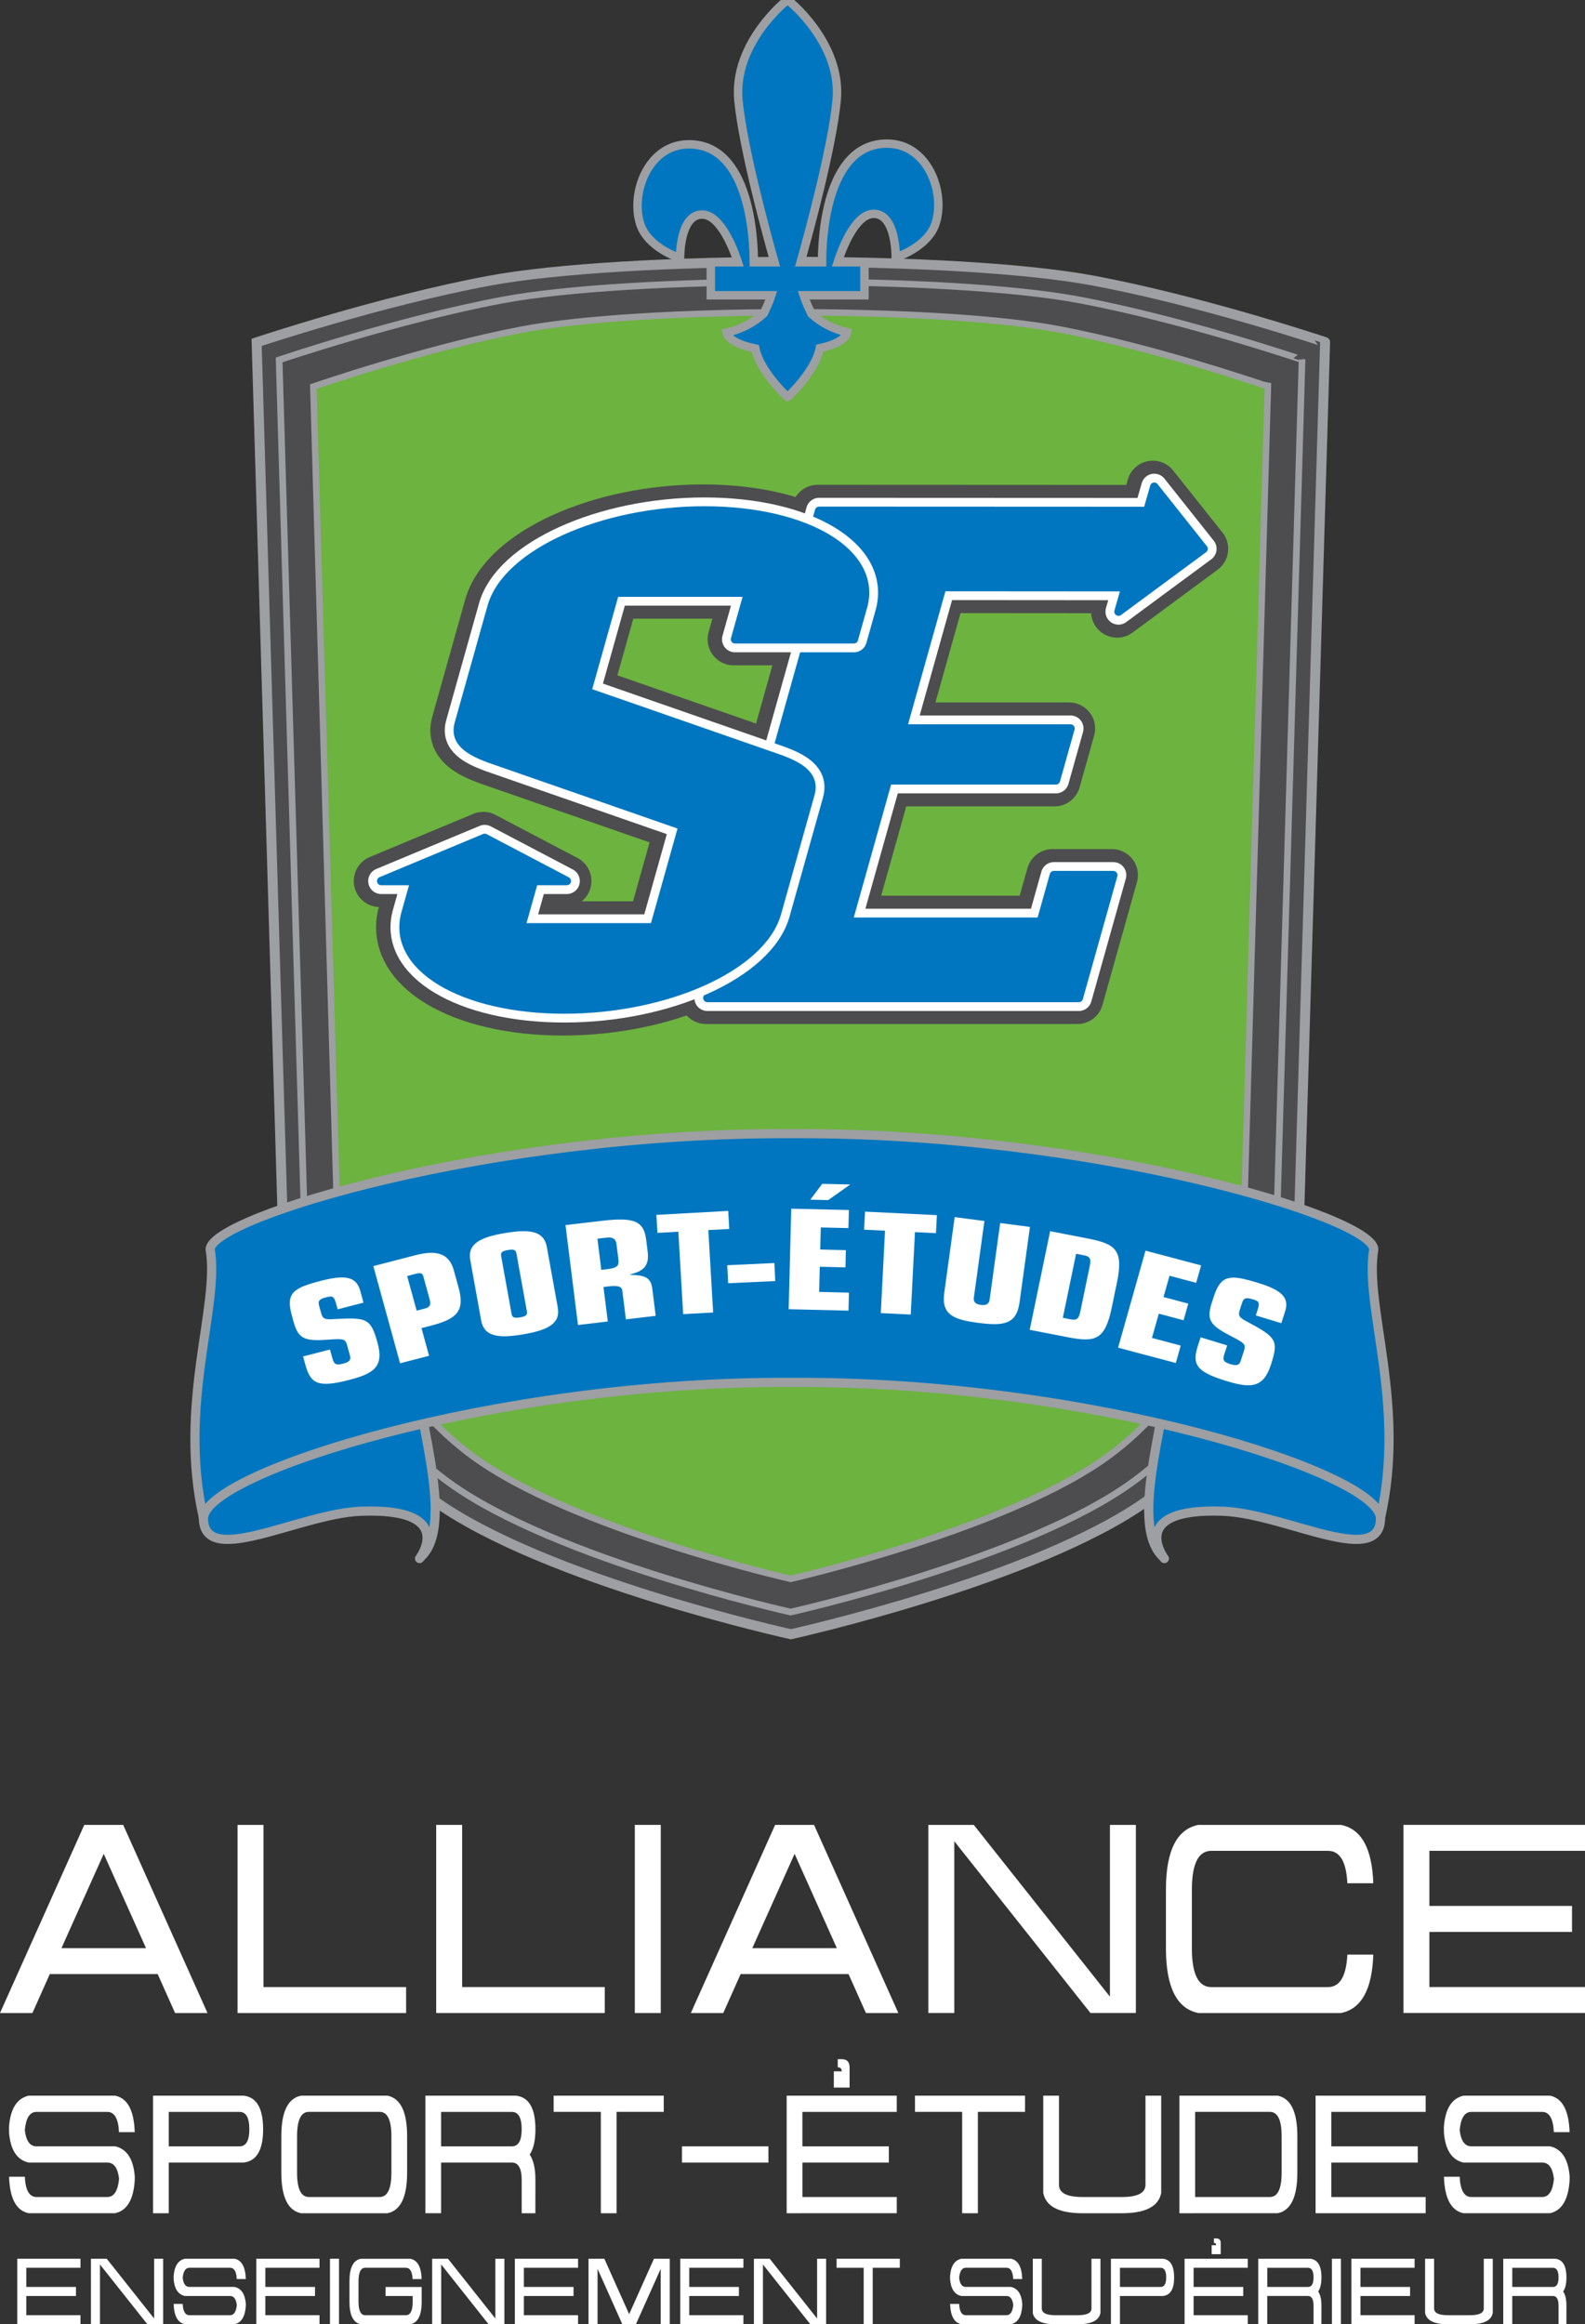 <?xml version="1.0" encoding="utf-8"?>
<!-- Generator: Adobe Illustrator 16.0.0, SVG Export Plug-In . SVG Version: 6.00 Build 0)  -->
<!DOCTYPE svg PUBLIC "-//W3C//DTD SVG 1.1//EN" "http://www.w3.org/Graphics/SVG/1.1/DTD/svg11.dtd">
<svg version="1.1" id="Layer_1" xmlns="http://www.w3.org/2000/svg" xmlns:xlink="http://www.w3.org/1999/xlink" x="0px" y="0px"
	 width="157.836px" height="231.347px" viewBox="-19.234 0 157.836 231.347" enable-background="new -19.234 0 157.836 231.347"
	 xml:space="preserve">
<rect x="-19.234" y="0" width="157.836" height="231.347" fill="#333333" stroke="none"/>
<g>
	<g>
		<polygon fill="#9D9FA2" points="13.404,25.945 13.394,25.942 13.391,25.939 		"/>
		<path fill="#4D4D4F" stroke="#9D9FA2" stroke-width="0.992" d="M89.547,27.916c-13.442-2.497-46.699-2.453-60.053,0.026
			c-10.875,2.022-23.172,6.137-23.172,6.137l2.674,90.05c0,0,1.73,15.733,14.977,25.229c11.068,7.935,35.553,13.31,35.553,13.31
			s24.489-5.412,35.545-13.336c13.246-9.494,14.975-25.231,14.975-25.231l2.674-90.047C112.72,34.053,100.422,29.937,89.547,27.916z
			"/>
		<path fill="#4D4D4F" stroke="#9D9FA2" stroke-width="0.661" d="M88.242,29.852c-12.873-2.423-44.709-2.381-57.495,0.024
			c-10.41,1.958-22.184,5.951-22.184,5.951l2.563,87.28c0,0,1.652,15.254,14.334,24.455c10.599,7.688,34.04,12.899,34.04,12.899
			s23.444-5.246,34.028-12.924c12.681-9.203,14.337-24.455,14.337-24.455l2.561-87.284C110.426,35.8,98.651,31.808,88.242,29.852z"
			/>
		<path fill="#6CB33F" stroke="#9D9FA2" stroke-width="0.645" d="M86.321,32.798c-12.016-2.307-41.722-2.265-53.653,0.022
			c-9.716,1.865-20.7,5.663-20.7,5.663l2.395,83.104c0,0,1.54,14.521,13.378,23.287c9.887,7.317,31.757,12.28,31.757,12.28
			s21.879-4.995,31.75-12.306c11.84-8.762,13.381-23.282,13.381-23.282l2.394-83.104C107.021,38.462,96.035,34.66,86.321,32.798z"/>
		<path fill="#0076C0" stroke="#9D9FA2" stroke-width="0.913" stroke-linejoin="round" d="M96.979,135.7
			c3.074,5.402,13.328,0.735,15.533,6.936c0.516,1.447,6.473-0.105,6.198,1.398c-0.535,2.928-0.633,5.026-0.485,6.639
			c0.508,5.777-9.397-0.018-15.677-0.25c-10.62-0.391-4.955,5.759-5.957,4.555C92.873,151.573,97.642,139.185,96.979,135.7z"/>
		<path fill="#0076C0" stroke="#9D9FA2" stroke-width="0.913" stroke-linejoin="round" d="M22.285,135.7
			c-3.074,5.402-13.33,0.735-15.535,6.936c-0.518,1.447-6.471-0.105-6.197,1.398c0.534,2.928,0.632,5.026,0.486,6.639
			c-0.51,5.777,9.4-0.018,15.674-0.25c10.619-0.391,4.953,5.759,5.958,4.555C26.389,151.573,21.623,139.185,22.285,135.7z"/>
		<path fill="#0076C0" stroke="#9D9FA2" stroke-width="0.913" stroke-linejoin="round" d="M59.744,112.842h-0.115h-0.111
			c-29.833-0.137-57.746,8.32-57.824,11.516c0.976,5.654-3.258,15.428-0.662,26.749c0.112-4.476,28.782-13.642,58.486-13.507
			l0.111,0.002l0.115-0.002c29.702-0.135,58.375,9.031,58.487,13.507c2.595-11.321-1.64-21.094-0.664-26.749
			C117.492,121.163,89.578,112.706,59.744,112.842z"/>
		<g>
			<path fill="#FFFFFF" d="M13.816,135.023c0.184,0.668,0.258,0.935,1.109,0.715c0.642-0.165,0.807-0.378,0.693-0.795l-0.285-1.043
				c-0.186-0.666-0.387-0.657-1.977-0.548c-2.357,0.167-2.904-0.139-3.379-1.861l-0.158-0.59c-0.622-2.257,0.221-2.718,2.967-3.427
				c2.506-0.646,3.486-0.324,3.857,1.022l0.319,1.166l-2.573,0.664l-0.129-0.472c-0.233-0.854-0.339-0.897-1.07-0.71
				c-0.766,0.195-0.753,0.452-0.626,0.906l0.176,0.643c0.167,0.614,0.407,0.667,1.304,0.605c3.245-0.18,3.643-0.096,4.324,2.392
				c0.637,2.324-0.364,3.029-2.814,3.66c-3.133,0.812-3.859,0.396-4.387-1.53l-0.219-0.803l2.676-0.689L13.816,135.023z"/>
			<path fill="#FFFFFF" d="M17.945,126.024l4.156-1.076c2.087-0.541,3.378-0.25,3.864,1.518l0.463,1.684
				c0.638,2.313-0.126,3.125-2.717,3.795l-0.974,0.252l0.757,2.754l-2.888,0.745L17.945,126.024z M23.111,130.236
				c0.418-0.106,0.598-0.338,0.448-0.873l-0.64-2.325c-0.088-0.318-0.27-0.373-0.775-0.244l-0.834,0.221l0.948,3.445L23.111,130.236
				z"/>
			<path fill="#FFFFFF" d="M27.595,125.415c-0.288-1.61,0.982-2.261,3.448-2.678c2.464-0.414,3.887-0.224,4.177,1.383l1.089,6.021
				c0.288,1.609-0.981,2.258-3.447,2.677c-2.466,0.419-3.889,0.224-4.181-1.383L27.595,125.415z M32.193,124.758
				c-0.067-0.364-0.297-0.43-0.845-0.332c-0.551,0.091-0.747,0.226-0.679,0.591l1.043,5.78c0.065,0.365,0.294,0.42,0.844,0.33
				c0.551-0.092,0.748-0.228,0.68-0.592L32.193,124.758z"/>
			<path fill="#FFFFFF" d="M37.079,121.943l3.663-0.43c3.178-0.373,4.139,0.026,4.372,1.896l0.148,1.193
				c0.188,1.508-0.537,1.945-1.766,2.257l0.002,0.026c1.352,0.064,2.068,0.16,2.225,1.386l0.338,2.702l-2.967,0.352l-0.355-2.844
				c-0.053-0.412-0.379-0.553-1.379-0.438l-0.5,0.06l0.43,3.433l-2.967,0.353L37.079,121.943z M40.646,126.397l0.57-0.064
				c1.057-0.123,1.208-0.365,1.127-1.01l-0.188-1.496c-0.066-0.51-0.361-0.711-1.004-0.635l-0.895,0.104L40.646,126.397z"/>
			<path fill="#FFFFFF" d="M48.318,122.603l-2.082,0.114l-0.107-1.791l7.154-0.395l0.105,1.795l-2.086,0.113l0.479,8.204
				l-2.986,0.163L48.318,122.603z"/>
			<path fill="#FFFFFF" d="M53.188,125.938l4.691-0.219l0.088,1.795l-4.691,0.215L53.188,125.938z"/>
			<path fill="#FFFFFF" d="M59.559,120.309l5.74,0.134l-0.045,1.798l-2.752-0.064l-0.06,2.199l2.556,0.063l-0.043,1.713
				l-2.556-0.063l-0.062,2.504l2.968,0.072l-0.046,1.795l-5.957-0.144L59.559,120.309z M62.646,117.836l2.791,0.063l-2.201,1.556
				l-1.78-0.041L62.646,117.836z"/>
			<path fill="#FFFFFF" d="M68.897,122.499l-2.084-0.101l0.093-1.795l7.155,0.349l-0.092,1.795l-2.089-0.104l-0.422,8.205
				l-2.981-0.145L68.897,122.499z"/>
			<path fill="#FFFFFF" d="M82.287,129.679c-0.306,2.206-1.72,2.304-4.093,1.995c-2.368-0.305-3.707-0.758-3.401-2.967l1.041-7.558
				l2.961,0.386l-1.051,7.623c-0.054,0.381,0.108,0.656,0.698,0.731c0.588,0.077,0.82-0.146,0.871-0.526l1.052-7.625l2.963,0.387
				L82.287,129.679z"/>
			<path fill="#FFFFFF" d="M85.34,122.549l3.813,0.742c2.734,0.535,3.504,1.164,2.836,4.391l-0.51,2.456
				c-0.668,3.228-1.623,3.504-4.361,2.969l-3.811-0.739L85.34,122.549z M86.603,131.172l0.776,0.152
				c0.636,0.125,0.82-0.068,0.972-0.798l0.928-4.476c0.152-0.734,0.06-0.979-0.579-1.104l-0.775-0.148L86.603,131.172z"/>
			<path fill="#FFFFFF" d="M94.836,124.487l5.537,1.469l-0.492,1.734l-2.653-0.706l-0.599,2.121l2.466,0.655l-0.468,1.656
				l-2.467-0.656l-0.681,2.414l2.862,0.763l-0.489,1.733l-5.746-1.527L94.836,124.487z"/>
			<path fill="#FFFFFF" d="M102.746,134.604c-0.215,0.66-0.3,0.923,0.541,1.18c0.637,0.192,0.894,0.098,1.024-0.311l0.334-1.028
				c0.215-0.659,0.039-0.758-1.364-1.489c-2.085-1.084-2.382-1.621-1.828-3.328l0.187-0.58c0.723-2.229,1.688-2.182,4.403-1.354
				c2.47,0.754,3.123,1.53,2.69,2.863l-0.373,1.15l-2.539-0.772l0.15-0.466c0.271-0.844,0.209-0.938-0.515-1.157
				c-0.756-0.228-0.883-0.007-1.028,0.442l-0.205,0.634c-0.195,0.604-0.024,0.774,0.767,1.188c2.842,1.53,3.131,1.807,2.338,4.264
				c-0.746,2.299-1.979,2.373-4.399,1.632c-3.089-0.938-3.478-1.671-2.861-3.569l0.257-0.792l2.645,0.806L102.746,134.604z"/>
		</g>
		<path fill="#0076C0" stroke="#9D9FA2" stroke-width="0.839" d="M69.199,14.298c-6.363-0.125-6.584,10-6.572,11.81H60.49
			c0.776-2.754,3.125-11.333,3.59-16.1C64.64,4.278,59.23-0.031,59.191,0c-0.039-0.031-5.449,4.278-4.891,10.008
			c0.467,4.767,2.814,13.346,3.594,16.1h-2.063c0.004-1.987-0.285-11.864-6.572-11.741c-3.928,0.082-5.721,4.79-4.752,7.897
			c0.754,2.423,3.982,3.424,3.982,3.424s-0.068-4.295,2.168-4.332c1.885-0.03,3.219,3.609,3.592,4.752H51.55v3.283h6.029
			c-0.041,0.129-0.082,0.254-0.133,0.391c-0.162,0.433-0.387,0.914-0.617,1.409c-0.979,0.914-2.256,1.593-3.713,1.912
			c0.141,0.674,1.254,1.256,2.867,1.59c0.469,2.324,3.195,4.831,3.207,4.824c0.01,0.007,2.762-2.52,3.215-4.854
			c1.549-0.343,2.604-0.921,2.725-1.584c-1.391-0.321-2.609-0.975-3.559-1.841c-0.236-0.512-0.473-1.009-0.637-1.456
			c-0.051-0.137-0.094-0.262-0.137-0.391h6.055v-3.283h-2.668c0.342-1.061,1.689-4.854,3.613-4.823
			c2.236,0.036,2.166,4.333,2.166,4.333s3.229-1,3.984-3.423C74.92,19.086,73.129,14.375,69.199,14.298z"/>
		<g>
			<path fill="#4D4D4F" stroke="#4D4D4F" stroke-width="5.181" stroke-linejoin="round" d="M50.768,50.81
				c-10.184,0-19.696,4.274-21.187,9.58l-3.272,11.645c-0.537,1.915,1.262,2.801,3.008,3.462l19.288,6.706l-2.838,10.101H32.503
				l1.297-4.609h3.27L28.896,83.4l-10.308,4.295h3.319l-0.901,3.208c-1.491,5.305,5.616,9.581,15.802,9.581
				c10.241,0,19.696-4.276,21.19-9.581l3.336-11.87c0.537-1.913-1.211-2.796-2.957-3.461l-19.286-6.706l2.776-9.874h13.26
				l-1.305,4.642h11.836l0.909-3.244C68.063,55.084,61.01,50.81,50.768,50.81z"/>
			<path fill="#4D4D4F" stroke="#4D4D4F" stroke-width="5.181" stroke-linejoin="round" d="M100.479,54.627l-4.914-6.181
				l-0.688,2.415L62.19,50.846l-0.565,2.013c3.808,1.755,5.81,4.465,4.942,7.531l-0.909,3.244h-4.556l-3.298,11.739l0.572,0.199
				c1.746,0.665,3.494,1.548,2.957,3.461l-3.336,11.87c-0.682,2.415-3.021,4.615-6.328,6.295l-0.602,2.139h36.987l3.437-12.229
				h-5.916l-1.304,4.638H65.095l3.954-14.073h16.729l1.451-5.162H70.5l3.955-14.075l18.246,0.014l-0.693,2.43L100.479,54.627z"/>
		</g>
		<path fill="#FFFFFF" stroke="#FFFFFF" stroke-width="2.59" stroke-linejoin="round" d="M100.619,54.627l-4.912-6.181
			l-0.69,2.414l-32.685-0.014l-0.563,2.013c3.806,1.755,5.806,4.465,4.942,7.531l-0.912,3.244h-4.557l-3.299,11.739l0.574,0.199
			c1.746,0.665,3.492,1.548,2.955,3.461l-3.334,11.87c-0.68,2.415-3.021,4.615-6.328,6.295l-0.6,2.139h36.983l3.437-12.229h-5.914
			l-1.303,4.638H65.233l3.955-14.073h16.729l1.451-5.162H70.64l3.953-14.075l18.248,0.013l-0.695,2.431L100.619,54.627z"/>
		<path fill="#0076C0" stroke="#0076C0" stroke-width="0.839" stroke-linejoin="round" d="M100.621,54.627l-4.912-6.181
			l-0.69,2.414l-32.687-0.014l-0.563,2.013c3.806,1.755,5.806,4.465,4.942,7.531l-0.912,3.244h-4.555l-3.299,11.739l0.572,0.199
			c1.746,0.665,3.492,1.548,2.955,3.461l-3.333,11.87c-0.682,2.415-3.023,4.615-6.328,6.295l-0.602,2.139h36.985l3.437-12.229
			h-5.916l-1.303,4.638H65.233l3.955-14.073h16.729l1.451-5.162H70.64l3.955-14.075l18.246,0.013l-0.693,2.431L100.621,54.627z"/>
		<path fill="#FFFFFF" stroke="#FFFFFF" stroke-width="2.59" stroke-linejoin="round" d="M50.906,50.81
			c-10.184,0-19.694,4.274-21.185,9.58l-3.272,11.645c-0.538,1.915,1.26,2.801,3.006,3.462l19.29,6.706l-2.838,10.101H32.644
			l1.295-4.609h3.27L29.035,83.4l-10.308,4.295h3.319l-0.9,3.208c-1.49,5.305,5.617,9.581,15.801,9.581
			c10.243,0,19.698-4.276,21.19-9.581l3.336-11.87c0.535-1.913-1.209-2.796-2.957-3.461L39.23,68.866l2.775-9.874h13.262
			l-1.307,4.642h11.838l0.912-3.244C68.201,55.084,61.149,50.81,50.906,50.81z"/>
		<path fill="#0076C0" stroke="#0076C0" stroke-width="0.839" stroke-linejoin="round" d="M50.908,50.81
			c-10.184,0-19.696,4.274-21.186,9.58l-3.273,11.645c-0.536,1.915,1.262,2.801,3.01,3.462l19.286,6.706l-2.838,10.101H32.645
			l1.296-4.609h3.27L29.035,83.4l-10.306,4.295h3.319l-0.901,3.208c-1.489,5.305,5.617,9.581,15.802,9.581
			c10.241,0,19.696-4.276,21.19-9.581l3.334-11.87c0.535-1.913-1.209-2.796-2.957-3.461l-19.286-6.706l2.776-9.874h13.26
			l-1.307,4.642h11.838l0.912-3.244C68.203,55.084,61.149,50.81,50.908,50.81z"/>
	</g>
</g>
<g>
	<path fill="#FFFFFF" d="M-14.275,196.495l-1.731,3.875h-3.228l8.394-18.725h3.874l8.395,18.725H-1.8l-1.731-3.875H-14.275z
		 M-4.694,193.913l-4.21-9.388l-4.21,9.388H-4.694z"/>
	<path fill="#FFFFFF" d="M7.003,197.786h14.204v2.584H4.421v-18.725h2.583L7.003,197.786L7.003,197.786z"/>
	<path fill="#FFFFFF" d="M26.785,197.786h14.204v2.584H24.202v-18.725h2.583V197.786z"/>
	<path fill="#FFFFFF" d="M46.566,200.37h-2.583v-18.725h2.583V200.37z"/>
	<path fill="#FFFFFF" d="M54.519,196.495l-1.73,3.875H49.56l8.395-18.725h3.874l8.395,18.725h-3.228l-1.731-3.875H54.519z
		 M64.101,193.913l-4.209-9.388l-4.21,9.388H64.101z"/>
	<path fill="#FFFFFF" d="M91.294,198.743v-17.098h2.583v18.723h-4.521l-13.56-17.097v17.097h-2.582v-18.723h4.521L91.294,198.743z"
		/>
	<path fill="#FFFFFF" d="M114.937,194.557h2.582c-0.113,3.469-1.186,5.406-3.215,5.813h-14.205
		c-2.152-0.433-3.229-2.584-3.229-6.457v-5.811c0-3.876,1.076-6.027,3.229-6.457h14.205c2.029,0.402,3.102,2.341,3.215,5.811h-2.582
		c-0.104-2.152-0.744-3.229-1.924-3.229h-11.621c-1.293,0-1.938,1.292-1.938,3.875v5.813c0,2.582,0.646,3.875,1.938,3.875h11.621
		C114.188,197.786,114.832,196.709,114.937,194.557z"/>
	<path fill="#FFFFFF" d="M137.313,192.297h-14.207v5.488h15.496v2.58h-18.078v-18.722h18.078v2.581h-15.496v5.486h14.203v2.586
		H137.313L137.313,192.297z"/>
</g>
<g>
	<path fill="#FFFFFF" d="M-18.335,212.23h0.008l-0.008-0.519c0.13-1.81,0.783-2.848,1.957-3.114h8.611
		c1.231,0.253,1.882,1.463,1.949,3.633h-1.566c-0.062-1.347-0.45-2.019-1.166-2.019h-7.047c-0.667,0-1.056,0.604-1.166,1.814
		c0.125,1.076,0.511,1.614,1.158,1.614h7.845c1.168,0.271,1.818,1.28,1.948,3.026l-0.008,0.404
		c-0.126,1.889-0.775,2.965-1.949,3.229h-8.611c-1.231-0.254-1.882-1.463-1.949-3.633h1.566c0.062,1.348,0.451,2.02,1.166,2.02
		h7.047c0.667,0,1.059-0.607,1.174-1.814c-0.126-1.078-0.514-1.615-1.167-1.615h-7.845
		C-17.555,214.986-18.206,213.977-18.335,212.23z"/>
	<path fill="#FFFFFF" d="M-2.428,215.256v5.043h-1.565v-11.702H5.01c1.303,0.133,1.957,1.249,1.957,3.349
		c0,2.07-0.653,3.174-1.957,3.309h-7.438V215.256z M4.618,213.641c0.653,0,0.978-0.564,0.978-1.695c0-1.156-0.326-1.734-0.978-1.734
		h-7.046v3.431L4.618,213.641L4.618,213.641z"/>
	<path fill="#FFFFFF" d="M10.739,220.299c-1.305-0.27-1.958-1.615-1.958-4.035v-3.635c0-2.42,0.652-3.766,1.958-4.032h8.612
		c1.305,0.269,1.957,1.612,1.957,4.032v3.635c0,2.42-0.652,3.768-1.957,4.035H10.739z M11.523,210.209
		c-0.783,0-1.175,0.807-1.175,2.42v3.635c0,1.613,0.392,2.42,1.175,2.42h7.046c0.783,0,1.174-0.807,1.174-2.42v-3.635
		c0-1.613-0.392-2.42-1.174-2.42H11.523z"/>
	<path fill="#FFFFFF" d="M23.125,220.299v-11.702h9.003c1.304,0.133,1.957,1.249,1.957,3.349c0,1.118-0.19,1.955-0.571,2.51
		c0.381,0.56,0.571,1.403,0.571,2.533l-0.008,3.311h-1.361v-3.311c0-1.156-0.327-1.734-0.979-1.734H24.69v5.043h-1.566
		L23.125,220.299L23.125,220.299z M24.69,213.641h7.046c0.653,0,0.979-0.564,0.979-1.695c0-1.156-0.327-1.734-0.979-1.734H24.69
		V213.641z"/>
	<path fill="#FFFFFF" d="M42.164,220.299h-1.567v-10.09H35.9v-1.612h10.962v1.612h-4.698V220.299z"/>
	<path fill="#FFFFFF" d="M57.288,215.256h-8.612v-1.615h8.612V215.256z"/>
	<path fill="#FFFFFF" d="M69.28,215.256h-8.609v3.431h9.395v1.612H59.104v-11.702h10.961v1.614h-9.395v3.43h8.609V215.256
		L69.28,215.256z M64.192,205.771v-0.806h0.392c0.522,0,0.785,0.269,0.785,0.806v2.019h-1.568v-1.615h0.783
		C64.584,205.907,64.453,205.771,64.192,205.771z"/>
	<path fill="#FFFFFF" d="M78.146,220.299h-1.567v-10.09H71.88v-1.612h10.96v1.612h-4.696v10.09H78.146z"/>
	<path fill="#FFFFFF" d="M96.399,208.597v9.685c-0.262,1.346-1.566,2.018-3.914,2.018h-3.916c-2.348,0-3.653-0.676-3.914-2.018
		v-9.685h1.566v8.876c0,0.809,0.782,1.211,2.348,1.211h3.916c1.564,0,2.348-0.402,2.348-1.211v-8.876H96.399z"/>
	<path fill="#FFFFFF" d="M98.215,220.299v-11.702h9.784c1.307,0.269,1.958,1.612,1.958,4.032v3.635c0,2.42-0.651,3.768-1.958,4.035
		H98.215z M99.78,210.209v8.475h7.438c0.783,0,1.174-0.807,1.174-2.42v-3.635c0-1.613-0.391-2.42-1.174-2.42H99.78z"/>
	<path fill="#FFFFFF" d="M121.95,215.256h-8.61v3.431h9.394v1.612h-10.961v-11.702h10.961v1.614h-9.394v3.43h8.61V215.256z"/>
	<path fill="#FFFFFF" d="M124.549,212.23h0.009l-0.009-0.519c0.132-1.81,0.783-2.848,1.956-3.114h8.613
		c1.23,0.253,1.88,1.463,1.949,3.633h-1.566c-0.063-1.347-0.452-2.019-1.165-2.019h-7.048c-0.666,0-1.057,0.604-1.165,1.814
		c0.124,1.076,0.513,1.614,1.157,1.614h7.846c1.169,0.271,1.818,1.28,1.95,3.026l-0.009,0.404c-0.127,1.889-0.775,2.965-1.949,3.229
		h-8.613c-1.23-0.254-1.881-1.463-1.949-3.633h1.567c0.063,1.348,0.45,2.02,1.165,2.02h7.048c0.666,0,1.06-0.607,1.173-1.814
		c-0.125-1.078-0.514-1.615-1.164-1.615h-7.848C125.329,214.986,124.681,213.977,124.549,212.23z"/>
	<path fill="#FFFFFF" d="M-11.669,228.538h-4.946v1.91h5.396v0.898h-6.294v-6.518h6.293v0.899h-5.395v1.909h4.945v0.898h0.001
		V228.538z"/>
	<path fill="#FFFFFF" d="M-3.885,230.779v-5.95h0.899v6.519H-4.56l-4.72-5.95v5.95h-0.899v-6.519h1.574L-3.885,230.779z"/>
	<path fill="#FFFFFF" d="M-1.944,226.851h0.003l-0.003-0.288c0.075-1.007,0.449-1.584,1.123-1.734h4.946
		c0.708,0.139,1.08,0.813,1.119,2.021h-0.9c-0.035-0.749-0.259-1.124-0.67-1.124h-4.045c-0.383,0-0.607,0.336-0.671,1.011
		c0.073,0.6,0.293,0.898,0.666,0.898h4.503c0.67,0.15,1.044,0.712,1.119,1.688l-0.004,0.225c-0.071,1.053-0.445,1.65-1.118,1.798
		h-4.946c-0.707-0.142-1.081-0.813-1.119-2.022h0.899c0.036,0.748,0.259,1.125,0.671,1.125h4.045c0.385,0,0.608-0.338,0.674-1.012
		c-0.073-0.602-0.295-0.9-0.67-0.9h-4.504C-1.496,228.387-1.869,227.825-1.944,226.851z"/>
	<path fill="#FFFFFF" d="M12.134,228.538H7.188v1.91h5.395v0.898H6.291v-6.518h6.292v0.899H7.188v1.909h4.946V228.538z"/>
	<path fill="#FFFFFF" d="M14.524,231.346h-0.899v-6.518h0.899V231.346z"/>
	<path fill="#FFFFFF" d="M22.754,229.329c-0.038,1.205-0.413,1.877-1.118,2.019H16.69c-0.748-0.149-1.124-0.899-1.124-2.247v-2.021
		c0-1.352,0.374-2.099,1.124-2.248h4.945c0.708,0.141,1.08,0.814,1.118,2.021h-0.898c-0.036-0.748-0.26-1.125-0.671-1.125H17.14
		c-0.449,0-0.674,0.449-0.674,1.352v2.021c0,0.898,0.225,1.35,0.674,1.35h4.045c0.411,0,0.633-0.375,0.671-1.125h0.004v-0.787
		h-2.697v-0.899h3.595v1.687L22.754,229.329z"/>
	<path fill="#FFFFFF" d="M30.095,230.779v-5.95h0.898v6.519h-1.574l-4.719-5.95v5.95h-0.899v-6.519h1.574L30.095,230.779z"/>
	<path fill="#FFFFFF" d="M37.879,228.538h-4.945v1.91h5.395v0.898h-6.294v-6.518h6.294v0.899h-5.395v1.909h4.945V228.538z"/>
	<path fill="#FFFFFF" d="M40.271,225.833v5.515h-0.899v-6.519h1.573l2.472,5.516l2.471-5.516h1.574v6.519H46.56v-5.515l-2.471,5.515
		h-1.35L40.271,225.833z"/>
	<path fill="#FFFFFF" d="M54.347,228.538h-4.944v1.91h5.393v0.898h-6.292v-6.518h6.292v0.899h-5.393v1.909h4.944V228.538z"/>
	<path fill="#FFFFFF" d="M62.133,230.779v-5.95h0.899v6.519h-1.574l-4.717-5.95v5.95h-0.899v-6.519h1.572L62.133,230.779z"/>
	<path fill="#FFFFFF" d="M67.67,231.346h-0.897v-5.617h-2.697v-0.9h6.295v0.9h-2.7V231.346z"/>
	<path fill="#FFFFFF" d="M75.373,226.851h0.006l-0.006-0.288c0.076-1.007,0.45-1.584,1.124-1.734h4.945
		c0.707,0.139,1.08,0.813,1.117,2.021h-0.897c-0.036-0.749-0.259-1.124-0.67-1.124h-4.046c-0.383,0-0.607,0.336-0.668,1.011
		c0.07,0.6,0.291,0.898,0.662,0.898h4.504c0.672,0.15,1.047,0.712,1.121,1.688l-0.006,0.225c-0.072,1.053-0.443,1.65-1.117,1.798
		h-4.945c-0.706-0.142-1.08-0.813-1.118-2.022h0.899c0.033,0.748,0.258,1.125,0.668,1.125h4.046c0.385,0,0.608-0.338,0.675-1.012
		c-0.072-0.602-0.296-0.9-0.669-0.9h-4.504C75.823,228.387,75.449,227.825,75.373,226.851z"/>
	<path fill="#FFFFFF" d="M90.351,224.829v5.396c-0.149,0.749-0.898,1.123-2.246,1.123h-2.248c-1.35,0-2.098-0.374-2.246-1.123
		v-5.396h0.898v4.945c0,0.449,0.449,0.674,1.348,0.674h2.25c0.897,0,1.349-0.225,1.349-0.674v-4.945H90.351z"/>
	<path fill="#FFFFFF" d="M92.292,228.538v2.81h-0.898v-6.519h5.17c0.748,0.076,1.123,0.696,1.123,1.865
		c0,1.154-0.373,1.768-1.123,1.844H92.292z M96.336,227.638c0.375,0,0.563-0.313,0.563-0.944c0-0.645-0.188-0.965-0.563-0.965
		h-4.044v1.909H96.336z"/>
	<path fill="#FFFFFF" d="M104.571,228.538h-4.945v1.91h5.396v0.898h-6.295v-6.518h6.295v0.899h-5.396v1.909h4.945V228.538z
		 M101.649,223.254v-0.448h0.225c0.302,0,0.451,0.147,0.451,0.448v1.123h-0.9v-0.897h0.449
		C101.874,223.331,101.8,223.254,101.649,223.254z"/>
	<path fill="#FFFFFF" d="M106.063,231.346v-6.518h5.168c0.748,0.075,1.127,0.695,1.127,1.864c0,0.623-0.111,1.089-0.328,1.397
		c0.217,0.313,0.328,0.783,0.328,1.412l-0.006,1.842h-0.783v-1.842c0-0.646-0.188-0.967-0.563-0.967h-4.047v2.809h-0.896V231.346z
		 M106.961,227.638h4.047c0.374,0,0.562-0.313,0.562-0.944c0-0.645-0.188-0.965-0.562-0.965h-4.047V227.638z"/>
	<path fill="#FFFFFF" d="M114.298,231.346h-0.898v-6.518h0.898V231.346z"/>
	<path fill="#FFFFFF" d="M121.183,228.538h-4.942v1.91h5.393v0.898h-6.294v-6.518h6.294v0.899h-5.393v1.909h4.942V228.538z"/>
	<path fill="#FFFFFF" d="M129.417,224.829v5.396c-0.148,0.749-0.898,1.123-2.245,1.123h-2.249c-1.349,0-2.098-0.374-2.246-1.123
		v-5.396h0.899v4.945c0,0.449,0.45,0.674,1.349,0.674h2.247c0.897,0,1.351-0.225,1.351-0.674v-4.945H129.417z"/>
	<path fill="#FFFFFF" d="M130.461,231.346v-6.518h5.169c0.748,0.075,1.123,0.695,1.123,1.864c0,0.623-0.107,1.089-0.328,1.397
		c0.221,0.313,0.328,0.783,0.328,1.412l-0.004,1.842h-0.782v-1.842c0-0.646-0.188-0.967-0.562-0.967h-4.047v2.809h-0.897V231.346z
		 M131.36,227.638h4.046c0.372,0,0.562-0.313,0.562-0.944c0-0.645-0.188-0.965-0.562-0.965h-4.046V227.638z"/>
</g>
</svg>
